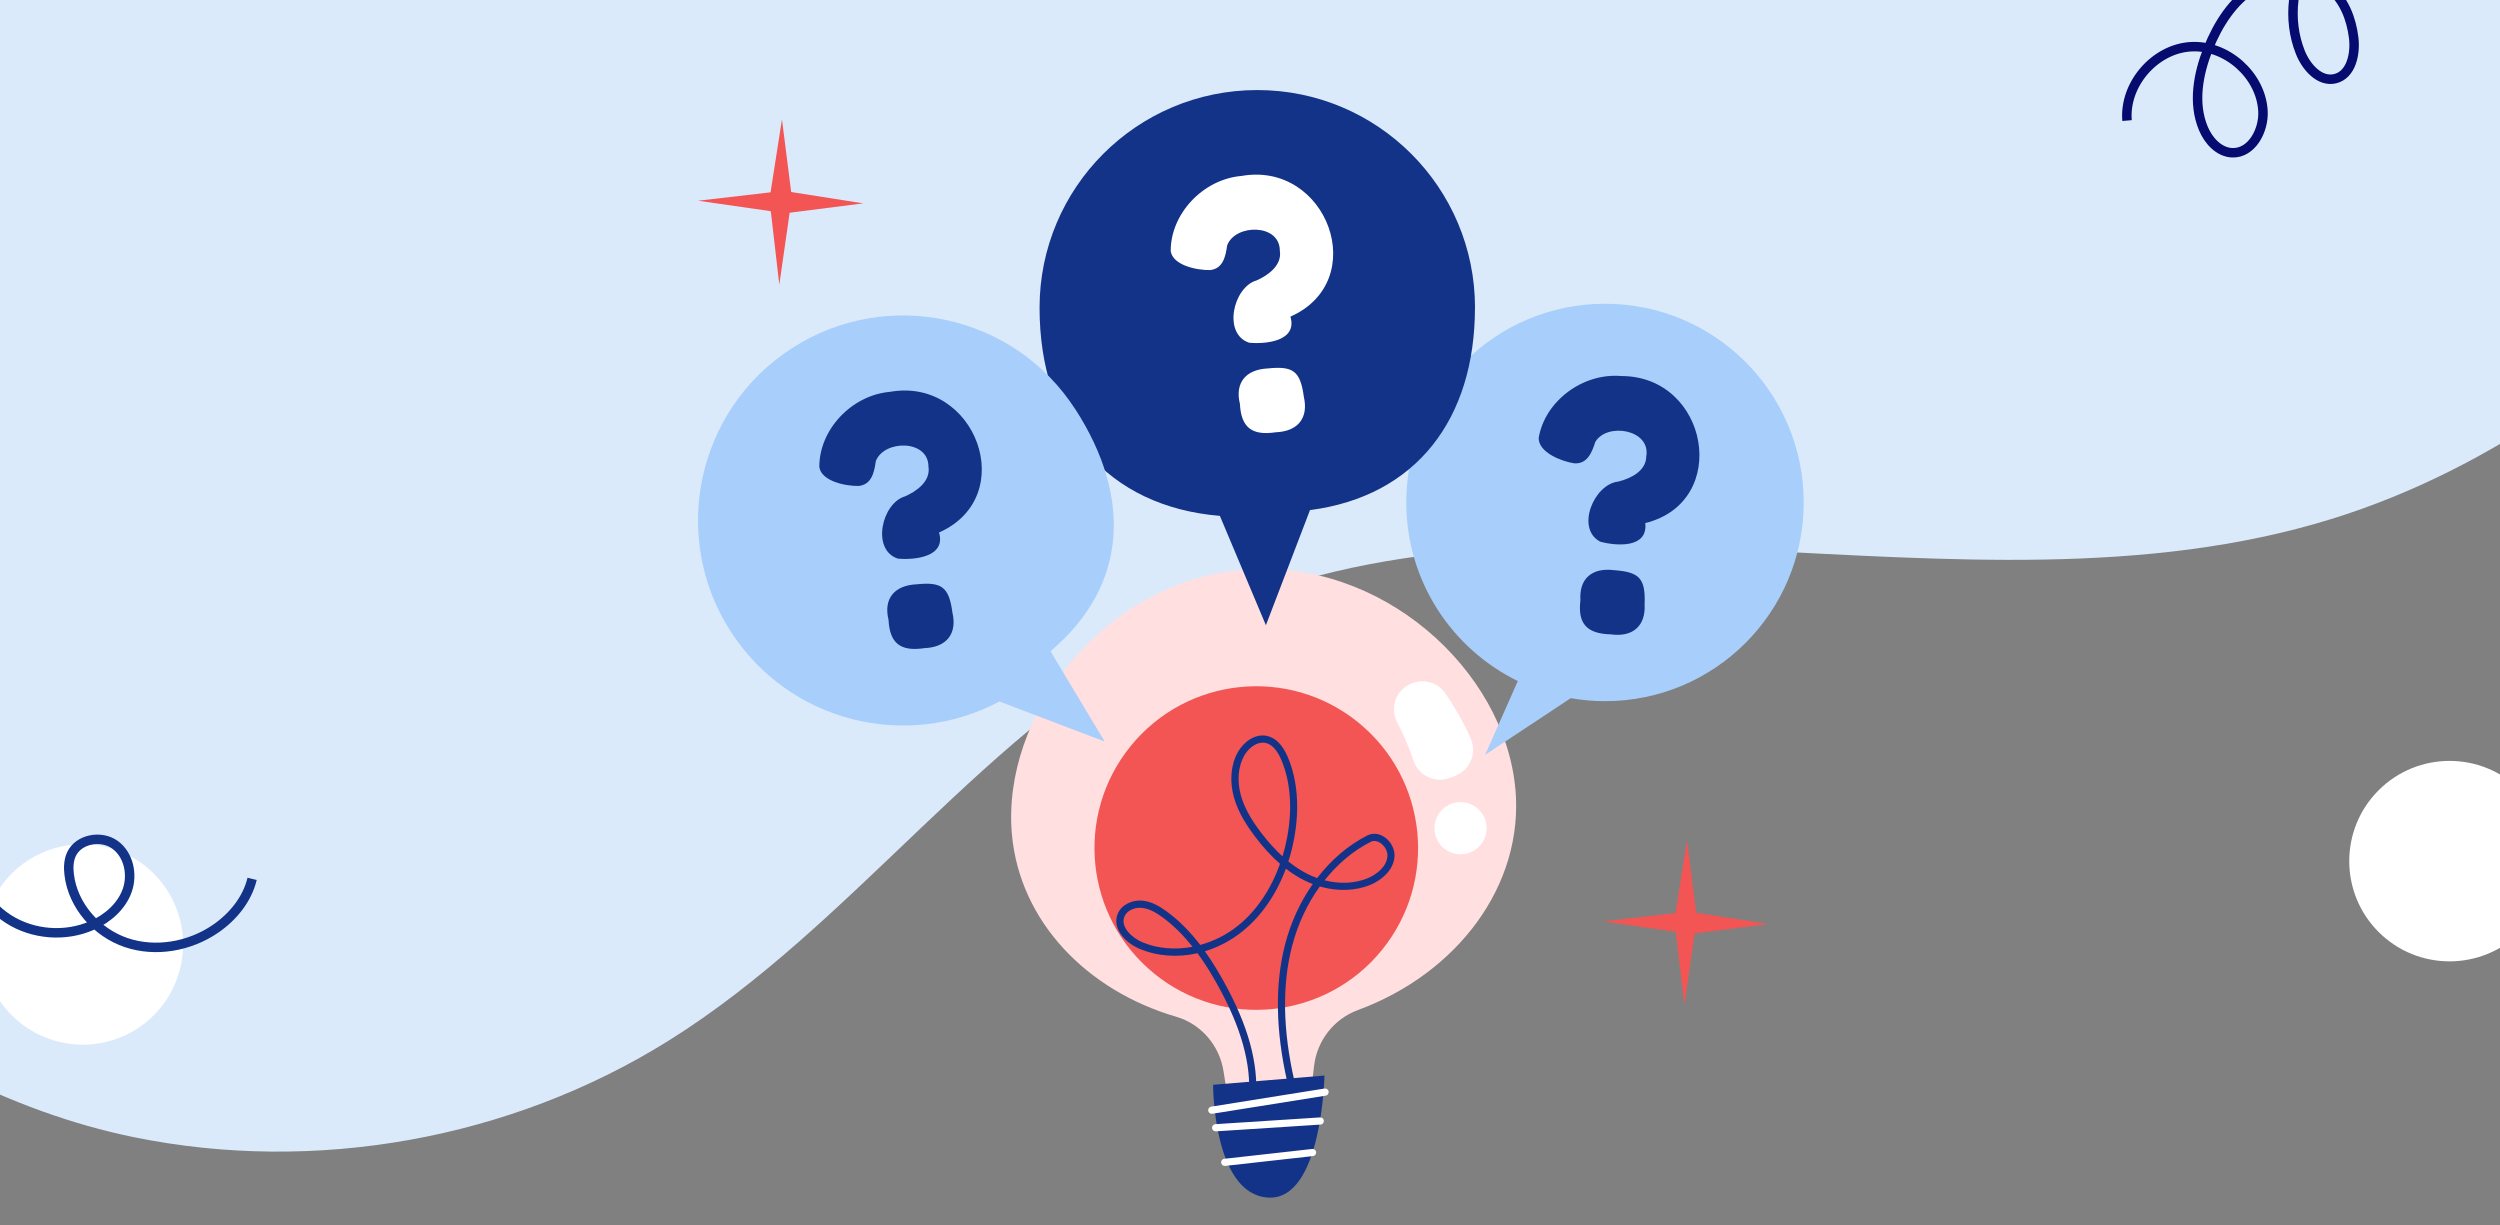 <svg width="351" height="172" viewBox="0 0 351 172" fill="none" xmlns="http://www.w3.org/2000/svg">
<rect x="0" y="0" width="351" height="172" fill="#808080" stroke="none"/>
<g clip-path="url(#clip0_88_33577)">
<path d="M-94.913 -25.773C-86.605 -90.213 -48.809 -154.135 -4.091 -197.409C37.032 -237.207 87.08 -267.184 143.94 -277.494C260.763 -298.677 377.669 -234.899 417.608 -121.663C425.012 -100.665 429.525 -78.353 427.887 -56.145C425.405 -22.648 408.875 8.8 386.109 33.495C369.926 51.033 350.098 65.823 327.3 72.877C275.264 88.96 214.824 63.397 166.168 87.891C138.379 101.872 120.117 129.788 93.71 146.21C71.633 159.942 44.255 164.86 18.802 159.661C-16.162 152.518 -47.618 123.621 -67.646 94.873C-93.272 58.095 -100.302 16.044 -94.913 -25.773Z" fill="#DBEAFB"/>
<path d="M212.755 110.743C211.236 94.053 193.877 78.239 174.365 80.013C154.844 81.788 140.556 100.483 142.075 117.173C143.181 129.356 152.566 139.08 165.145 142.753C168.653 143.776 171.212 146.789 171.781 150.396L172.788 156.719L183.799 155.72L184.492 149.678C184.905 146.112 187.274 143.058 190.65 141.812C204.633 136.653 213.993 124.264 212.763 110.735L212.755 110.743Z" fill="#FFDFDF"/>
<path d="M194.017 133.383C201.924 123.643 200.438 109.338 190.698 101.431C180.958 93.524 166.652 95.01 158.746 104.749C150.839 114.489 152.324 128.795 162.064 136.702C171.804 144.609 186.11 143.123 194.017 133.383Z" fill="#F25553"/>
<path d="M175.833 154.696C175.833 154.696 175.808 154.696 175.792 154.696C175.511 154.672 175.305 154.432 175.329 154.152C175.717 149.455 174.273 144.247 170.914 138.229C170.195 136.942 169.279 135.39 168.132 133.83C165.334 134.465 162.453 134.276 159.919 133.178C157.905 132.303 156.163 130.33 156.898 128.374C157.418 126.987 158.995 126.352 160.282 126.442C161.669 126.541 162.858 127.284 163.741 127.92C165.623 129.282 167.207 130.966 168.512 132.666C170.394 132.154 172.218 131.246 173.802 129.975C176.419 127.87 178.45 124.858 179.712 121.275C178.516 120.235 177.352 118.972 176.213 117.462C175.247 116.183 173.877 114.218 173.241 111.94C172.614 109.678 172.804 107.375 173.786 105.617C174.545 104.247 176.155 102.951 177.88 103.323C179.11 103.587 180.109 104.61 180.835 106.36C182.18 109.571 182.478 113.492 181.702 117.693C181.495 118.816 181.223 119.905 180.885 120.953C181.768 121.663 182.676 122.249 183.608 122.72C184.038 122.934 184.483 123.124 184.929 123.281C186.894 120.722 189.295 118.659 191.978 117.297C192.729 116.917 193.604 117 194.38 117.528C195.321 118.164 195.882 119.294 195.783 120.334C195.61 122.241 193.926 123.595 192.407 124.23C190.294 125.105 187.752 125.171 185.3 124.461C183.551 126.888 182.205 129.752 181.405 132.839C179.993 138.279 180.1 144.643 181.726 151.733C181.726 151.766 181.776 151.84 181.801 151.89C181.9 152.08 182.057 152.36 181.966 152.715C181.883 153.045 181.57 153.235 181.239 153.161C180.918 153.095 180.596 152.798 180.645 152.435C180.662 152.319 180.711 152.212 180.802 152.129C180.777 152.071 180.761 152.014 180.744 151.956C179.085 144.701 178.978 138.188 180.431 132.583C181.231 129.48 182.568 126.599 184.31 124.123C183.922 123.974 183.542 123.809 183.163 123.62C182.263 123.174 181.388 122.621 180.538 121.96C179.201 125.567 177.104 128.613 174.43 130.768C172.828 132.055 171.029 132.996 169.164 133.557C170.228 135.043 171.095 136.512 171.78 137.742C175.239 143.941 176.724 149.331 176.32 154.234C176.295 154.498 176.081 154.696 175.816 154.696H175.833ZM160.043 127.449C159.184 127.449 158.161 127.879 157.847 128.737C157.302 130.19 158.97 131.676 160.323 132.262C162.478 133.194 164.979 133.392 167.439 132.93C166.233 131.42 164.814 129.942 163.155 128.745C162.379 128.184 161.347 127.532 160.216 127.458C160.158 127.458 160.101 127.458 160.043 127.458V127.449ZM185.969 123.595C188.082 124.14 190.236 124.049 192.036 123.298C193.282 122.778 194.661 121.705 194.793 120.244C194.859 119.567 194.454 118.791 193.819 118.362C193.546 118.18 193.002 117.908 192.44 118.197C189.997 119.435 187.793 121.3 185.969 123.595ZM177.277 104.272C176.196 104.272 175.197 105.18 174.677 106.113C173.827 107.64 173.662 109.67 174.223 111.676C174.669 113.285 175.561 114.936 177.022 116.859C178.02 118.172 179.027 119.294 180.067 120.235C180.331 119.352 180.554 118.444 180.728 117.503C181.471 113.492 181.19 109.777 179.919 106.74C179.324 105.312 178.565 104.495 177.674 104.305C177.542 104.272 177.401 104.264 177.269 104.264L177.277 104.272Z" fill="#133388"/>
<path d="M170.32 152.303L185.954 151.007C185.954 151.007 185.632 168.721 177.955 168.135C170.287 167.54 170.32 152.303 170.32 152.303Z" fill="#133388"/>
<path d="M170.131 156.372C169.892 156.372 169.677 156.199 169.636 155.951C169.594 155.679 169.776 155.415 170.057 155.373L185.962 152.831C186.243 152.79 186.499 152.971 186.54 153.252C186.581 153.525 186.4 153.789 186.119 153.83L170.214 156.372C170.214 156.372 170.156 156.372 170.131 156.372Z" fill="white"/>
<path d="M170.675 158.841C170.411 158.841 170.188 158.634 170.172 158.37C170.155 158.09 170.362 157.85 170.642 157.834L185.335 156.885C185.615 156.868 185.855 157.074 185.871 157.355C185.888 157.636 185.681 157.875 185.401 157.892L170.708 158.841C170.708 158.841 170.684 158.841 170.675 158.841Z" fill="white"/>
<path d="M171.954 163.694C171.698 163.694 171.484 163.504 171.451 163.248C171.418 162.975 171.616 162.72 171.897 162.695L184.228 161.316C184.501 161.283 184.757 161.481 184.781 161.762C184.814 162.034 184.616 162.29 184.336 162.315L172.004 163.694C172.004 163.694 171.963 163.694 171.946 163.694H171.954Z" fill="white"/>
<path d="M197.848 96.108C197.848 96.108 197.807 96.133 197.782 96.141C195.85 97.148 195.165 99.55 196.189 101.473C197.097 103.19 197.831 104.957 198.459 106.806C199.177 108.91 201.496 110.008 203.568 109.208C203.816 109.117 204.063 109.018 204.311 108.927C206.408 108.126 207.381 105.733 206.49 103.677C205.533 101.482 204.278 99.311 202.924 97.338C201.802 95.696 199.623 95.192 197.856 96.108H197.848Z" fill="white"/>
<path d="M208.71 115.951C208.892 117.965 207.406 119.748 205.392 119.93C203.378 120.111 201.595 118.626 201.413 116.612C201.232 114.598 202.718 112.815 204.732 112.633C206.746 112.451 208.529 113.937 208.71 115.951Z" fill="white"/>
<path d="M225.341 42.647C209.931 42.647 197.442 55.136 197.442 70.546C197.442 81.565 203.831 91.082 213.1 95.622L208.519 105.973L220.529 98.024C222.097 98.296 223.699 98.445 225.341 98.445C240.752 98.445 253.24 85.957 253.24 70.546C253.24 55.136 240.752 42.647 225.341 42.647Z" fill="#A8CEFB"/>
<path d="M227.644 52.797C239.86 52.797 243.088 70.445 230.995 73.441C231.4 76.99 226.967 76.677 224.664 76.049C221.173 74.192 223.798 67.96 227.207 67.614C228.94 67.184 231.111 66.144 231.136 64.073C231.796 60.284 225.614 59.269 223.979 62.05C223.484 63.61 222.815 65.162 221.041 65.055C219.184 64.774 215.998 63.503 216.031 61.489C216.881 56.371 222.172 52.319 227.644 52.797ZM226.629 80.053C230.162 80.317 231.045 81.183 230.904 84.84C231.07 87.869 229.262 89.487 226.167 89.066C222.741 88.975 221.495 87.523 221.891 84.279C221.685 81.241 223.525 79.656 226.629 80.053Z" fill="#133388"/>
<path d="M207.092 43.209C207.092 26.329 193.407 12.644 176.519 12.644C159.631 12.644 145.954 26.329 145.954 43.209C145.954 60.088 155.578 71.141 171.269 72.428L177.732 87.781L183.923 71.619C198.921 69.663 207.084 58.735 207.084 43.209H207.092Z" fill="#133388"/>
<path d="M174.299 24.703C186.334 22.581 192.566 39.403 181.175 44.455C182.19 47.88 177.766 48.343 175.389 48.12C171.633 46.89 173.135 40.303 176.429 39.37C178.063 38.644 180.019 37.241 179.689 35.202C179.689 31.356 173.416 31.422 172.294 34.451C172.071 36.069 171.683 37.711 169.916 37.918C168.043 37.959 164.683 37.257 164.37 35.276C164.32 30.093 168.835 25.181 174.299 24.703ZM178.022 51.727C181.546 51.372 182.57 52.073 183.057 55.705C183.742 58.66 182.248 60.567 179.12 60.691C175.727 61.203 174.25 59.981 174.085 56.712C173.358 53.749 174.894 51.875 178.022 51.727Z" fill="white"/>
<path d="M150.997 57.497C142.388 44.125 124.576 40.27 111.212 48.871C97.841 57.472 93.978 75.292 102.587 88.656C110.759 101.351 127.225 105.47 140.317 98.487L155.1 104.108L147.489 91.429C158.368 82.234 158.921 69.795 151.006 57.497H150.997Z" fill="#A8CEFB"/>
<path d="M124.964 55.012C136.999 52.891 143.231 69.713 131.84 74.764C132.855 78.19 128.431 78.652 126.054 78.429C122.298 77.199 123.8 70.612 127.094 69.68C128.728 68.953 130.684 67.55 130.354 65.511C130.354 61.665 124.081 61.731 122.959 64.76C122.736 66.386 122.348 68.021 120.581 68.227C118.708 68.268 115.348 67.567 115.035 65.586C114.985 60.402 119.5 55.491 124.964 55.012ZM128.687 82.036C132.211 81.681 133.235 82.383 133.722 86.015C134.407 88.97 132.913 90.876 129.785 91C126.392 91.512 124.915 90.29 124.75 87.022C124.023 84.058 125.559 82.185 128.687 82.036Z" fill="#133388"/>
<path d="M110.868 29.866L121.202 28.553L111.083 26.96L109.787 16.767L108.186 27.002L98 28.182L108.219 29.651L109.415 39.969L110.868 29.866Z" fill="#F25553"/>
<path d="M237.935 131.049L248.269 129.736L238.149 128.152L236.853 117.95L235.244 128.185L225.066 129.365L235.285 130.834L236.482 141.152L237.935 131.049Z" fill="#F25553"/>
<path d="M16.983 145.609C24.175 142.649 27.604 134.423 24.641 127.237C21.678 120.051 13.446 116.625 6.254 119.585C-0.938 122.546 -4.367 130.772 -1.404 137.958C1.559 145.144 9.791 148.57 16.983 145.609Z" fill="white"/>
<path d="M-4.551 118.69C-4.506 122.783 -2.292 126.797 1.16 129.018C4.611 131.24 9.184 131.589 12.931 129.932C15.109 128.964 17.064 127.271 17.862 125.023C18.66 122.774 18.068 119.98 16.122 118.591C14.177 117.203 10.995 117.794 10.017 119.962C9.623 120.839 9.596 121.843 9.713 122.792C10.223 127.146 13.568 130.935 17.718 132.341C21.869 133.748 26.638 132.879 30.251 130.407C32.699 128.731 34.707 126.277 35.397 123.392" stroke="#133388" stroke-width="1.33" stroke-miterlimit="10"/>
<path d="M353.877 130.853C359.377 125.357 359.377 116.447 353.877 110.951C348.377 105.455 339.459 105.455 333.959 110.951C328.459 116.447 328.459 125.357 333.959 130.853C339.459 136.349 348.377 136.349 353.877 130.853Z" fill="white"/>
<path d="M298.638 16.928C298.208 11.883 302.473 6.902 307.526 6.565C312.587 6.225 317.481 10.574 317.722 15.637C317.85 18.348 316.129 21.542 313.413 21.447C311.538 21.38 310.061 19.751 309.346 18.02C307.866 14.49 308.615 10.402 310.027 6.837C311.395 3.411 313.473 0.113 316.619 -1.822C319.766 -3.758 324.126 -4.013 327.016 -1.712C329.109 -0.05 330.129 2.646 330.456 5.295C330.735 7.581 330.106 10.491 327.865 11.045C325.701 11.574 323.809 9.446 322.977 7.374C321.106 2.713 321.79 -2.892 324.724 -6.968C327.658 -11.043 332.751 -13.487 337.768 -13.215" stroke="#050B6F" stroke-width="1.33" stroke-miterlimit="10"/>
</g>
<defs>
<clipPath id="clip0_88_33577">
<rect width="351" height="172" fill="white"/>
</clipPath>
</defs>
</svg>
